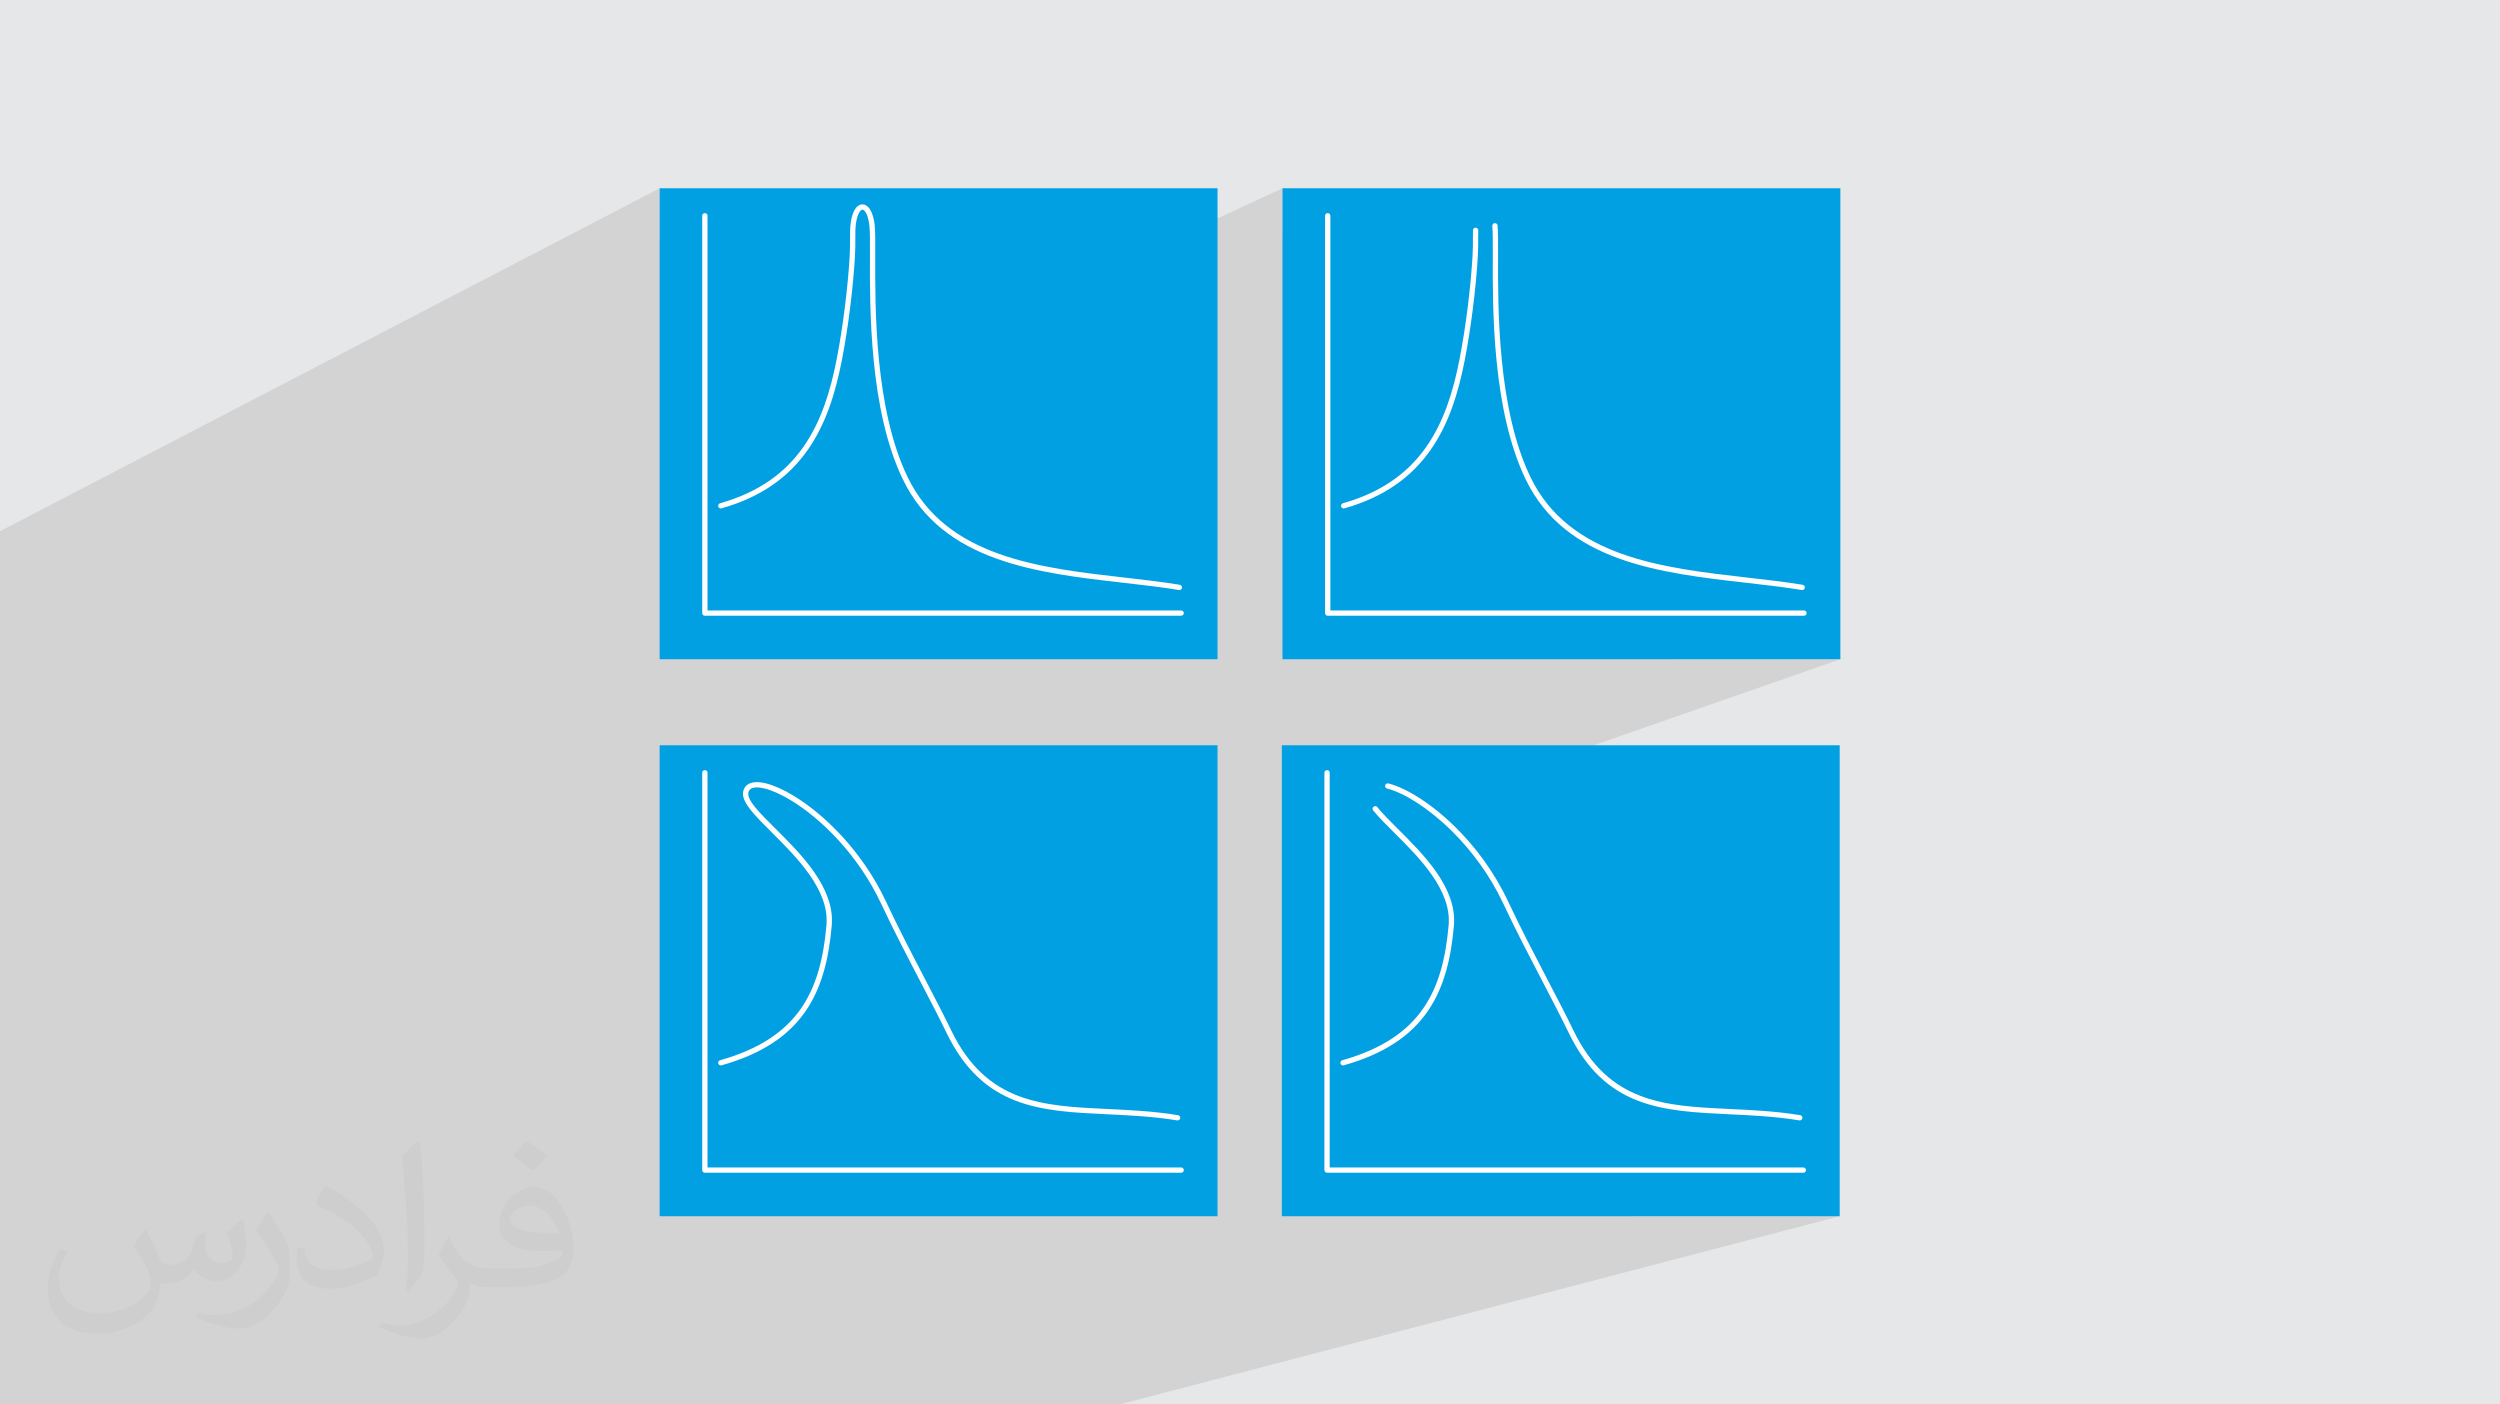 <?xml version="1.0" encoding="UTF-8"?>
<!DOCTYPE svg PUBLIC "-//W3C//DTD SVG 1.1//EN" "http://www.w3.org/Graphics/SVG/1.1/DTD/svg11.dtd">
<!-- Creator: CorelDRAW 2020 (64-Bit) -->
<svg xmlns="http://www.w3.org/2000/svg" xml:space="preserve" width="94.192mm" height="52.917mm" version="1.1" style="shape-rendering:geometricPrecision; text-rendering:geometricPrecision; image-rendering:optimizeQuality; fill-rule:evenodd; clip-rule:evenodd"
viewBox="0 0 9419.16 5291.66"
 xmlns:xlink="http://www.w3.org/1999/xlink"
 xmlns:xodm="http://www.corel.com/coreldraw/odm/2003">
 <defs>
  <style type="text/css">
   <![CDATA[
    .fil3 {fill:#00A0E3}
    .fil0 {fill:#E6E7E8}
    .fil4 {fill:#FEFEFE;fill-rule:nonzero}
    .fil2 {fill:#373435;fill-opacity:0.031}
    .fil1 {fill:#2B2A29;fill-opacity:0.102}
   ]]>
  </style>
 </defs>
 <g id="Layer_x0020_1">
  <polygon class="fil0" points="-0,0 9419.16,0 9419.16,5291.66 -0,5291.66 "/>
  <polygon class="fil1" points="5632.4,850.64 5559.32,882.89 5559.35,876.19 5559.54,867.7 5002.39,1113.95 5002.39,812.93 4831.97,890.59 4831.97,709.33 3308.29,1416.28 3304.48,1384.29 3300.78,1348.16 3297.65,1312.34 3295.04,1276.96 3292.91,1242.13 3291.21,1207.95 3289.9,1174.55 3288.93,1142.02 3288.25,1110.5 3287.81,1080.08 3287.57,1050.87 3287.48,1023.01 3287.5,996.58 3287.57,971.71 3287.65,948.51 3287.69,927.09 3287.65,907.57 3287.48,890.05 3287.13,874.64 3286.56,861.47 3285.71,850.64 3283.26,833.42 3279.83,818.57 3275.58,806.11 3270.64,796.05 3265.17,788.41 3259.32,783.19 3253.24,780.42 3247.08,780.1 3240.99,782.26 2655.72,1073.06 2655.72,812.93 2485.28,899.87 2485.28,709.33 -0,2001.41 -0,2167.63 -0,2392.59 -0,3112.61 -0,3136.17 -0,3143.9 -0,3462.27 -0,3549.36 -0,3832.13 -0,3916.29 -0,3982.46 -0,4014.45 -0,4084.5 -0,4153.47 -0,4927.44 -0,4945.47 -0,4946.86 -0,5277.1 -0,5291.66 275.45,5291.66 466.38,5291.66 602.73,5291.66 819.64,5291.66 854.49,5291.66 903.29,5291.66 904.04,5291.66 941.53,5291.66 1346.34,5291.66 1503.26,5291.66 1977.41,5291.66 2138.81,5291.66 2353.59,5291.66 2903.24,5291.66 3525.19,5291.66 4216.96,5291.66 6931.38,4582.34 6151.05,4582.34 6794.37,4408.56 6073.29,4408.56 6781,4211.41 6747.48,4206.35 6714.19,4202.15 6681.15,4198.7 6648.39,4195.88 6615.92,4193.57 6583.76,4191.64 6551.94,4189.98 6520.45,4188.47 6489.33,4186.99 6458.61,4185.42 6428.28,4183.64 6398.39,4181.53 6368.93,4178.96 6339.94,4175.83 6311.43,4172.01 6283.42,4167.38 6255.93,4161.83 6228.97,4155.22 6202.57,4147.45 6176.75,4138.39 6151.53,4127.92 6126.91,4115.92 6102.93,4102.28 6079.6,4086.88 6056.94,4069.58 6034.97,4050.29 6013.71,4028.86 5993.18,4005.2 5973.39,3979.17 5954.37,3950.65 5936.13,3919.54 5918.69,3885.69 5912.64,3873.26 5906.38,3860.53 5899.9,3847.51 5893.23,3834.21 5886.37,3820.65 5879.34,3806.85 5872.14,3792.8 5864.8,3778.53 5857.32,3764.04 5849.7,3749.36 5841.97,3734.49 5834.14,3719.45 5826.21,3704.25 5818.21,3688.9 5810.13,3673.41 5802,3657.8 5793.82,3642.08 5785.61,3626.26 5777.38,3610.36 5769.13,3594.39 5760.89,3578.35 5752.66,3562.28 5744.45,3546.16 5736.28,3530.03 5728.16,3513.88 5720.1,3497.75 5712.12,3481.63 5704.2,3465.54 5696.38,3449.49 5688.67,3433.5 5681.08,3417.57 5673.62,3401.73 5662.29,3378.38 5650.44,3355.59 5638.09,3333.34 5625.29,3311.65 5612.08,3290.54 5598.48,3269.99 5584.53,3250.03 5570.27,3230.66 5555.74,3211.88 5540.97,3193.71 5526,3176.15 5510.86,3159.21 5495.59,3142.89 5480.24,3127.21 5464.8,3112.16 5449.36,3097.77 5433.93,3084.02 5418.54,3070.94 5403.24,3058.53 5388.07,3046.8 5373.04,3035.74 5366.15,3030.93 6933.87,2483.76 6311.93,2483.76 6796.87,2309.99 6522.88,2309.99 6790.19,2213.09 6756.17,2207.78 6721.45,2202.88 6686.12,2198.28 6650.25,2193.9 6613.92,2189.66 6577.21,2185.46 6540.21,2181.22 6503,2176.84 6465.66,2172.25 6428.27,2167.34 6390.9,2162.04 6353.66,2156.25 6316.59,2149.89 6279.81,2142.86 6243.39,2135.09 6207.4,2126.47 6171.93,2116.92 6137.06,2106.36 6102.87,2094.69 6069.46,2081.83 6036.86,2067.68 6005.21,2052.17 5974.56,2035.19 5945,2016.67 5916.61,1996.51 5889.47,1974.64 5863.66,1950.93 5839.26,1925.33 5816.36,1897.74 5795.04,1868.07 5775.37,1836.24 5757.44,1802.15 5743.19,1770.91 5730.08,1738.65 5718.06,1705.47 5707.09,1671.49 5697.1,1636.82 5688.07,1601.58 5679.94,1565.87 5672.66,1529.81 5666.19,1493.51 5660.49,1457.08 5655.49,1420.64 5651.16,1384.29 5647.46,1348.16 5644.32,1312.34 5641.72,1276.96 5639.59,1242.13 5637.89,1207.95 5636.58,1174.55 5635.61,1142.02 5634.93,1110.5 5634.49,1080.08 5634.25,1050.87 5634.16,1023.01 5634.18,996.58 5634.25,971.71 5634.33,948.51 5634.37,927.09 5634.33,907.57 5634.16,890.05 5633.81,874.64 5633.24,861.47 "/>
  <path class="fil2" d="M549.37 4634.7c17.98,27.25 29.64,53.44 41.02,82.55 8.46,16.94 12.95,48.16 52.65,48.16 11.63,0 28.32,-3.43 43.13,-11.63 16.66,-8.74 29.36,-21.97 35.99,-42.06l15.87 -53.44 38.63 -19.05 2.64 2.64c-5.28,20.12 -6.6,39.42 -6.6,54.51 0,44.7 38.63,61.65 69.32,61.65 17.98,0 34.14,-8.74 34.14,-25.15 0,-21.16 -8.99,-57.15 -20.65,-89.43 17.98,-17.98 35.99,-35.99 56.62,-50.55l3.17 1.6c8.99,38.1 14.02,75.67 14.02,100.81 0,24.61 -10.85,51.87 -19.84,69.6 -18.52,34.92 -51.33,62.71 -91.01,62.71 -30.15,0 -63.75,-15.09 -86.79,-43.13l-1.32 0c-21.69,27 -55.3,51.33 -109.02,51.33l-16.66 0c-2.64,35.46 -10.31,60.58 -21.97,83.08 -32,62.43 -127,106.63 -216.43,106.63 -124.36,0 -186.79,-71.7 -186.79,-167.21 0,-59 19.3,-113.77 48.95,-152.65l24.33 10.06c-18.52,35.46 -30.96,68.78 -30.96,101.6 0,89.43 72.77,132.03 156.64,132.03 77.8,0 174.09,-49.48 191.57,-106.88 -6.6,-62.71 -30.15,-92.07 -66.14,-149.22 10.85,-19.05 24.87,-38.1 42.34,-58.47l3.17 0 0 0 0 0 -0.02 -0.09zm1434.3 -336.55c26.19,16.41 51.87,35.71 76.99,57.94 -14.02,19.84 -31.5,37.85 -53.19,53.72 -25.15,-20.37 -50.27,-37.85 -75.95,-56.36 17.45,-19.58 34.67,-38.35 52.12,-55.3l0 0 0 0 0 0 0 0 0 0 0.03 0zm13.49 244.48c-42.34,0 -76.99,27.79 -76.99,48.41 0,44.2 84.66,57.94 186,57.4 -12.7,-51.87 -57.15,-105.84 -109.02,-105.84l0.01 0.03zm-95 236.55c55.04,0 103.2,-1.6 139.95,-10.85 41.02,-10.31 75.67,-30.96 75.67,-45.24 0,-3.71 0,-8.2 -1.32,-11.91 -23.01,2.11 -49.48,2.11 -72.49,2.11 -74.6,0 -131.75,-16.94 -154.25,-58.75 -5.56,-11.63 -9.52,-24.61 -9.52,-39.42 0,-40.49 17.45,-79.91 48.16,-107.16 25.65,-22.48 53.97,-36.5 82.8,-36.5 52.12,0 93.65,41.81 122.76,107.7 15.87,35.99 26.72,77.52 26.72,129.92 0,34.92 -9.52,64.29 -31.22,85.98 -40.49,39.17 -115.09,53.97 -229.39,53.97l-51.87 0 0 0 -13.49 0c-28.32,0 -48.69,-5.03 -64.82,-17.45l-2.64 0c0.79,6.6 1.32,12.95 1.32,19.05 0,25.65 -8.46,58.47 -25.65,84.66 -50.8,75.41 -105.84,108.2 -153.47,108.2 -48.16,0 -107.16,-18.52 -160.35,-42.6l9.52 -18.52c17.2,7.14 41.02,11.91 73.81,11.91 85.98,0 198.96,-82.55 212.98,-163.25 -3.17,-6.6 -8.99,-15.34 -17.2,-24.61 -25.15,-29.9 -41.02,-54.76 -55.83,-80.95 12.7,-25.15 24.33,-45.24 35.18,-63.5l4.5 -0.53c36.78,74.88 70.1,117.73 144.45,117.73l11.63 0 0 0 53.97 0 0 0 0 0 0 0 0 0 0 0 0.09 0.01zm-372.55 79.11c6.35,-34.39 6.88,-73.02 6.88,-109.02l0 -53.44c0,-99.75 -12.7,-244.73 -23.01,-339.19 17.98,-19.3 43.13,-42.06 62.97,-57.4l5.82 1.6c13.49,118.8 16.66,256.39 16.66,383.64 0,33.35 -1.32,65.89 -4.5,89.69 -1.85,30.15 -19.3,52.91 -56.62,87.83l-8.2 -3.71zm-383.38 -157.42c1.85,46.84 24.87,83.62 105.31,83.62 50.01,0 92.33,-12.95 139.17,-35.18 8.46,-3.71 12.95,-8.74 12.95,-12.95 0,-29.36 -22.48,-68.25 -60.32,-103.71 -36.78,-33.35 -85.47,-62.71 -130.96,-82.3 -15.62,-6.6 -20.65,-13.49 -20.65,-20.12 0,-13.49 17.98,-41.81 32.82,-62.18l5.03 -0.53c52.12,27.25 110.34,67.74 153.47,112.7 39.17,41.53 63.5,83.62 63.5,129.39 0,33.86 -10.31,65.61 -27,95.25 -57.15,28.83 -118.01,50.8 -178.33,50.8 -73.28,0 -123.29,-34.39 -123.29,-115.09 0,-8.74 0,-22.22 3.17,-39.7l25.15 0 0 0 0 0 0 0 0 0 0 0 -0.02 0zm-132.57 -133.1l45.52 73.56c16.66,27.25 32.28,56.9 32.28,103.71l0 59.79c0,48.41 -30.96,100.28 -80.95,151.61 -39.17,34.67 -73.81,49.48 -105.84,49.48 -47.62,0 -102.13,-14.81 -165.1,-41.81l7.14 -18.52c19.84,5.28 42.85,9.78 71.17,9.78 90.5,-0.53 183.08,-66.67 225.42,-147.37 5.03,-9.27 6.88,-17.98 6.88,-24.08 0,-9.27 -5.03,-19.58 -8.99,-28.83 -23.01,-43.38 -48.69,-83.08 -76.99,-119.86 14.81,-23.29 29.64,-45.77 45.77,-68l3.71 0.53 0 0 0 0 0 0 0 0 0 0 -0.02 0.01z"/>
  <rect class="fil3" x="2485.28" y="709.33" width="2101.91" height="1774.43"/>
  <path class="fil4" d="M2645.71 812.93c0,-5.52 4.48,-10 10,-10 5.52,0 10,4.48 10,10l0 1487.06 1784.47 0c5.52,0 10,4.48 10,10 0,5.52 -4.48,10 -10,10l-1794.47 0c-5.52,0 -10,-4.48 -10,-10l0 -1497.06z"/>
  <path class="fil4" d="M2718.55 1915.26c-5.3,1.49 -10.82,-1.61 -12.31,-6.91 -1.49,-5.3 1.61,-10.82 6.91,-12.31 148.53,-41.97 246.43,-116.79 313,-211.23 66.87,-94.85 102.51,-209.89 126.21,-331.54 12.15,-62.41 22.29,-128.28 30.22,-191.07 9.11,-72.11 15.42,-140.59 18.63,-195.31 1.65,-28.04 1.55,-52.18 1.49,-71.35 -0.05,-11.11 -0.08,-20.63 0.2,-28.19 1.66,-43.7 11.52,-72.41 23.9,-86.17 6.26,-6.96 13.43,-10.69 20.94,-11.18 7.63,-0.5 15.09,2.38 21.79,8.6l0.59 0.6c11.87,11.48 21.86,35.21 25.51,70.42 2.26,21.76 2.11,61.58 1.93,114.08 -0.71,197.53 -2.07,576.97 122.18,834.11 145.81,301.74 497.88,341.91 815.79,378.17 72.35,8.25 142.97,16.31 209.57,27.27 5.43,0.88 9.12,6.01 8.24,11.44 -0.88,5.43 -6.01,9.12 -11.44,8.24 -65.56,-10.79 -136.23,-18.85 -208.63,-27.11 -323.09,-36.85 -680.89,-77.67 -831.49,-389.33 -126.23,-261.23 -124.86,-643.69 -124.14,-842.79 0.17,-51.8 0.32,-91.09 -1.85,-112.04 -3.13,-30.18 -10.66,-49.57 -19.38,-58.04l-0.48 -0.42c-2.49,-2.31 -4.86,-3.41 -6.93,-3.28 -2.2,0.14 -4.72,1.69 -7.36,4.62 -9.62,10.69 -17.35,34.95 -18.82,73.51 -0.27,7.48 -0.24,16.69 -0.2,27.41 0.07,19.71 0.17,44.48 -1.49,72.61 -3.22,54.79 -9.57,123.7 -18.79,196.63 -8.02,63.55 -18.22,129.91 -30.38,192.33 -24.17,124.09 -60.69,241.67 -129.49,339.26 -69.1,98.03 -170.45,175.6 -323.92,218.97z"/>
  <rect class="fil3" x="4831.95" y="709.33" width="2101.91" height="1774.43"/>
  <path class="fil4" d="M4992.39 812.93c0,-5.52 4.48,-10 10,-10 5.52,0 10,4.48 10,10l0 1487.06 1784.47 0c5.52,0 10,4.48 10,10 0,5.52 -4.48,10 -10,10l-1794.47 0c-5.52,0 -10,-4.48 -10,-10l0 -1497.06z"/>
  <path class="fil4" d="M5622.47 851.66c-0.56,-5.47 3.43,-10.38 8.9,-10.94 5.47,-0.56 10.38,3.43 10.94,8.9 2.26,21.76 2.11,61.58 1.93,114.08 -0.71,197.53 -2.07,576.97 122.18,834.11 145.81,301.74 497.88,341.91 815.79,378.17 72.35,8.25 142.97,16.31 209.57,27.27 5.43,0.88 9.12,6.01 8.24,11.44 -0.88,5.43 -6.01,9.12 -11.44,8.24 -65.56,-10.79 -136.23,-18.85 -208.63,-27.11 -323.09,-36.85 -680.89,-77.67 -831.49,-389.33 -126.23,-261.23 -124.86,-643.69 -124.14,-842.79 0.17,-51.8 0.32,-91.09 -1.85,-112.04zm-557.24 1063.6c-5.3,1.49 -10.82,-1.61 -12.31,-6.91 -1.49,-5.3 1.61,-10.82 6.91,-12.31 148.53,-41.97 246.43,-116.79 312.99,-211.23 66.87,-94.85 102.51,-209.89 126.21,-331.54 12.15,-62.38 22.28,-128.23 30.22,-190.98 9.11,-72.14 15.42,-140.64 18.64,-195.4 1.65,-28.04 1.55,-52.19 1.49,-71.36 -0.05,-11.11 -0.08,-20.63 0.2,-28.18 0.19,-5.5 4.81,-9.8 10.31,-9.61 5.5,0.19 9.8,4.81 9.61,10.31 -0.27,7.47 -0.24,16.68 -0.2,27.4 0.07,19.71 0.17,44.49 -1.49,72.62 -3.23,54.82 -9.58,123.75 -18.8,196.72 -8.03,63.53 -18.23,129.86 -30.38,192.24 -24.17,124.09 -60.69,241.67 -129.49,339.26 -69.08,98.02 -170.44,175.6 -323.91,218.97z"/>
  <rect class="fil3" x="2485.28" y="2807.91" width="2101.91" height="1774.43"/>
  <path class="fil4" d="M2645.71 2911.5c0,-5.52 4.48,-10 10,-10 5.52,0 10,4.48 10,10l0 1487.06 1784.47 0c5.52,0 10,4.48 10,10 0,5.52 -4.48,10 -10,10l-1794.47 0c-5.52,0 -10,-4.48 -10,-10l0 -1497.06z"/>
  <path class="fil4" d="M2718.55 4013.84c-5.3,1.49 -10.82,-1.61 -12.31,-6.91 -1.49,-5.3 1.61,-10.82 6.91,-12.31 148.58,-41.98 243.31,-107.59 303.46,-193.15 60.26,-85.73 86.27,-192.11 97.15,-315.18 11.8,-133.28 -111.43,-255.93 -206.04,-350.08 -63.35,-63.04 -114.48,-113.94 -107.96,-152.4 1.83,-10.8 6.62,-19.29 13.98,-25.49l0.69 -0.53c15.1,-12.19 40.03,-14.08 71.33,-6.36 29.52,7.28 65.6,23.2 104.88,47.05 114.75,69.7 258.56,208.34 347.81,399.03 45.05,96.25 98.08,197.95 147.03,291.81 36.67,70.33 71.09,136.33 98,192.03 133.1,275.47 344.33,285.44 590.26,297.02 84.63,3.99 173.34,8.17 264.67,23.2 5.43,0.88 9.12,6.01 8.24,11.44 -0.88,5.43 -6.01,9.12 -11.44,8.24 -90.19,-14.84 -178.32,-19 -262.41,-22.96 -252.31,-11.89 -469.02,-22.11 -607.28,-308.26 -27.14,-56.18 -61.31,-121.68 -97.7,-191.49 -49.02,-93.99 -102.13,-195.85 -147.41,-292.59 -87.39,-186.71 -227.97,-322.33 -340.09,-390.43 -37.48,-22.75 -71.64,-37.88 -99.32,-44.71 -25.06,-6.18 -43.96,-5.58 -53.94,2.38l-0.42 0.37c-3.73,3.15 -6.21,7.66 -7.2,13.53 -4.81,28.34 43.05,75.98 102.34,134.98 97.5,97.04 224.51,223.45 211.9,365.94 -11.17,126.3 -38.1,235.82 -100.75,324.94 -62.75,89.26 -160.95,157.54 -314.38,200.89z"/>
  <rect class="fil3" x="4829.47" y="2807.91" width="2101.91" height="1774.43"/>
  <path class="fil4" d="M4989.9 2911.5c0,-5.52 4.48,-10 10,-10 5.52,0 10,4.48 10,10l0 1487.06 1784.47 0c5.52,0 10,4.48 10,10 0,5.52 -4.48,10 -10,10l-1794.47 0c-5.52,0 -10,-4.48 -10,-10l0 -1497.06z"/>
  <path class="fil4" d="M5226.04 2971.03c-5.35,-1.33 -8.6,-6.76 -7.27,-12.11 1.33,-5.35 6.76,-8.6 12.11,-7.27 64.59,16.24 160.67,73.79 253.49,165.62 73.58,72.8 145.45,167.38 198.27,280.24 45.05,96.28 98.1,198 147.05,291.87 36.67,70.32 71.07,136.29 97.98,191.97 133.1,275.47 344.33,285.44 590.26,297.02 84.63,3.99 173.34,8.17 264.67,23.2 5.43,0.88 9.12,6.01 8.24,11.44 -0.88,5.43 -6.01,9.12 -11.44,8.24 -90.19,-14.84 -178.32,-19 -262.41,-22.96 -252.31,-11.89 -469.02,-22.11 -607.28,-308.26 -27.14,-56.16 -61.28,-121.64 -97.68,-191.43 -49.02,-94.01 -102.15,-195.88 -147.43,-292.65 -51.71,-110.48 -122.14,-203.16 -194.29,-274.54 -90.16,-89.19 -182.63,-144.88 -244.27,-160.38zm-163.3 1042.81c-5.3,1.49 -10.82,-1.61 -12.31,-6.91 -1.49,-5.3 1.61,-10.82 6.91,-12.31 148.58,-41.98 243.31,-107.59 303.46,-193.15 60.26,-85.73 86.27,-192.11 97.15,-315.18 11.79,-133.27 -111.43,-255.9 -206.02,-350.04 -30.79,-30.65 -58.64,-58.37 -78.28,-82.84 -3.45,-4.29 -2.77,-10.57 1.52,-14.02 4.29,-3.45 10.57,-2.77 14.02,1.52 18.98,23.65 46.44,50.98 76.8,81.2 97.49,97.02 224.48,223.42 211.88,365.9 -11.17,126.3 -38.1,235.82 -100.75,324.94 -62.75,89.26 -160.95,157.54 -314.38,200.89z"/>
 </g>
</svg>
